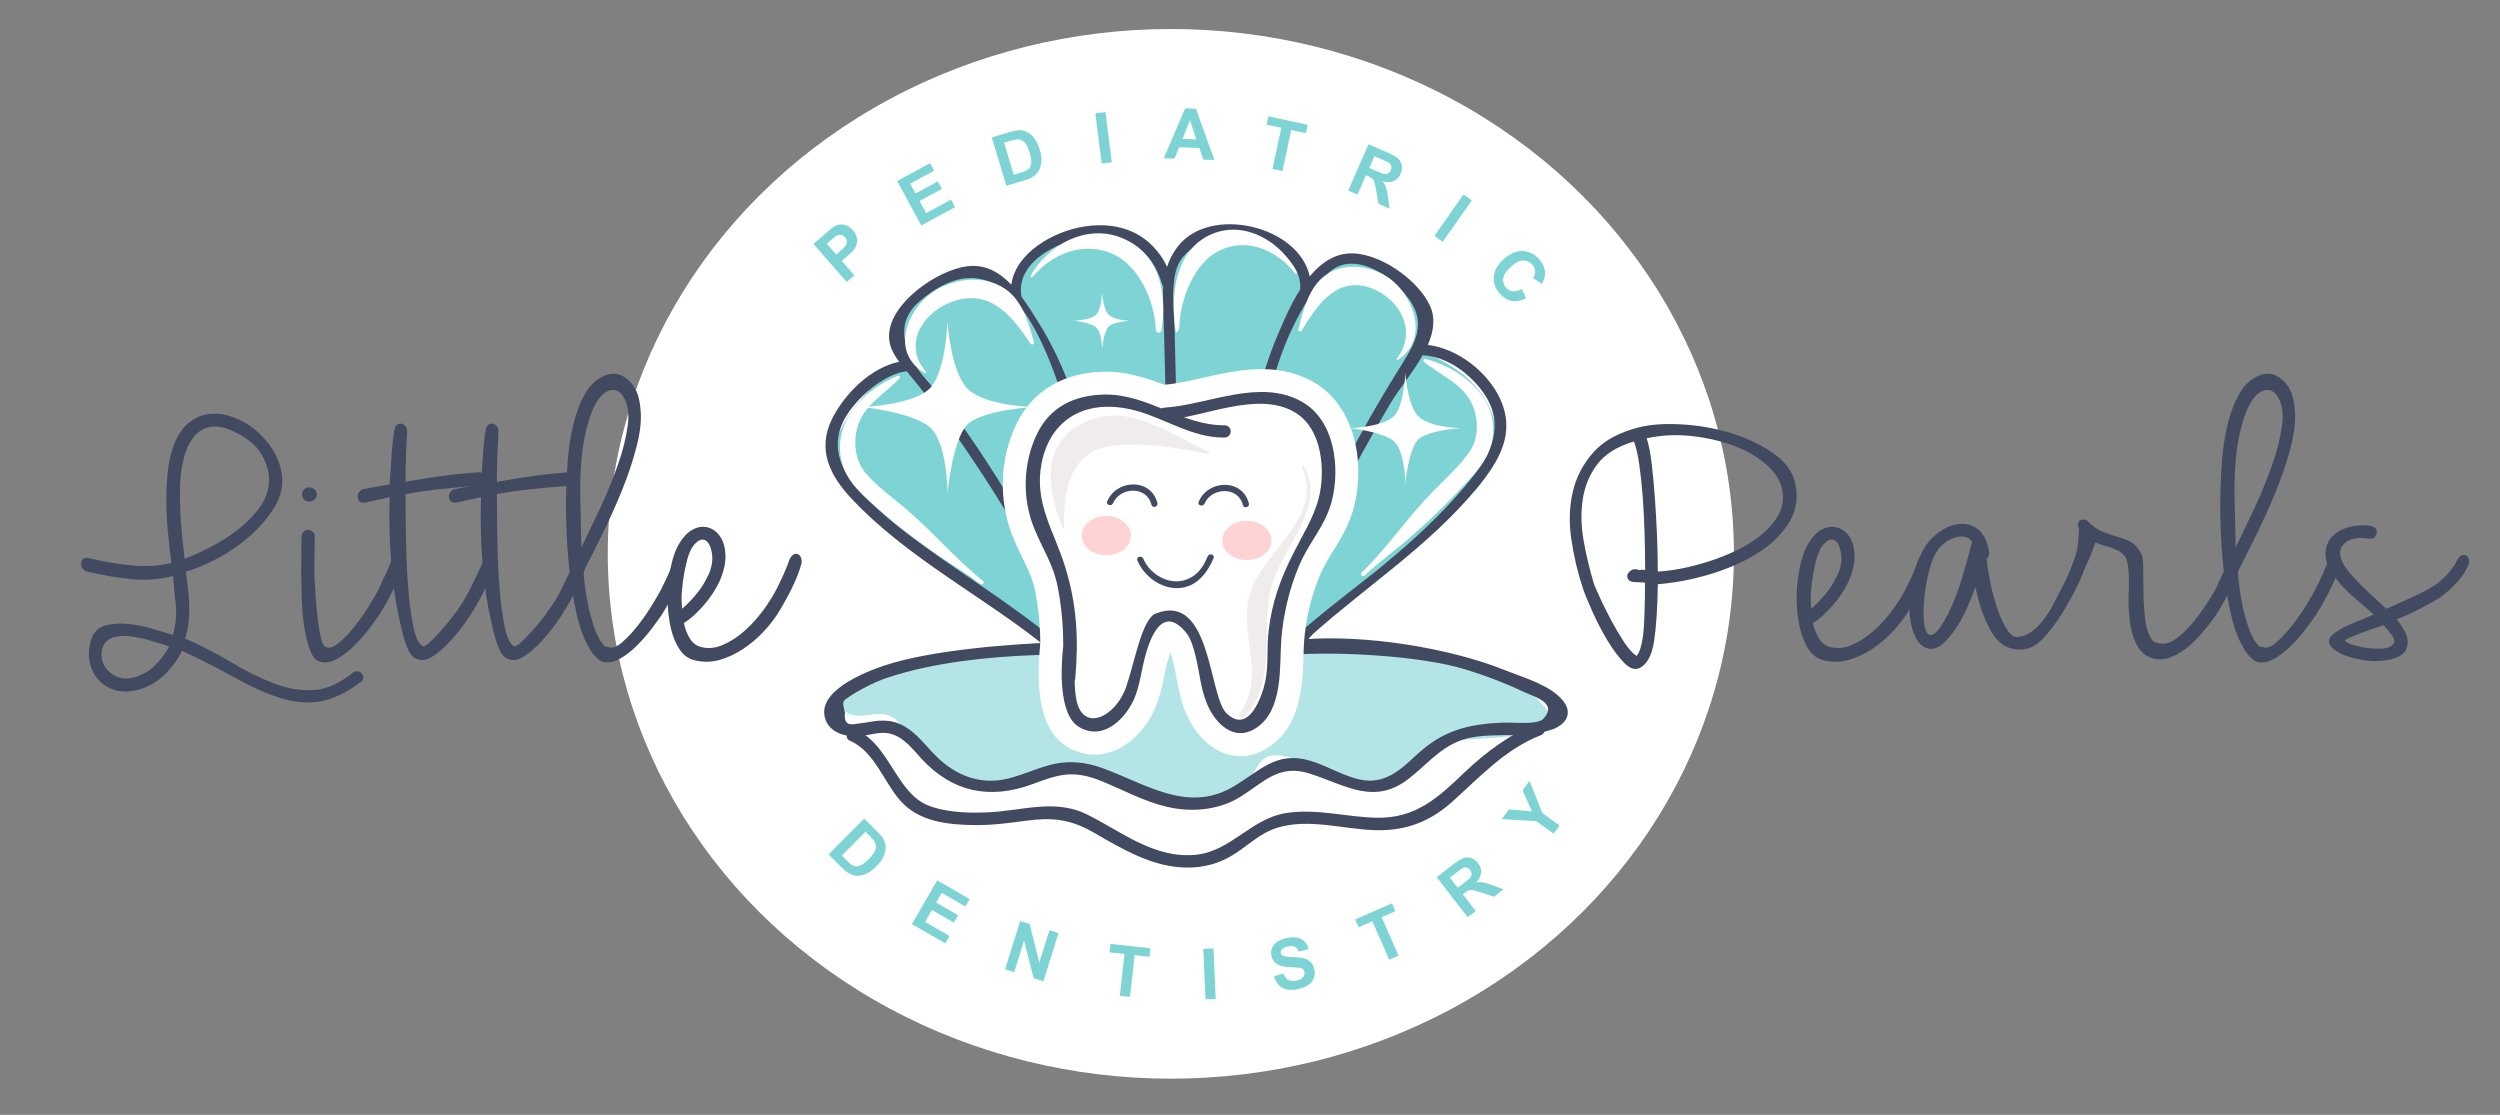 <svg xmlns="http://www.w3.org/2000/svg" id="a" viewBox="0 0 606.81 270.6"><rect x="0" y="0" width="606.81" height="270.6" fill="#808080" stroke="none"/><defs><style>.b{fill:#424a61;}.b,.c,.d,.e,.f,.g,.h{stroke-width:0px;}.c{fill:#000;}.d{fill:#7ed4d5;}.e{fill:#b3e5e6;}.f{fill:#ffd2d4;}.g{fill:#fff;}.h{fill:#f0ecec;}</style></defs><ellipse class="g" cx="284.19" cy="134.43" rx="136.67" ry="127.39"></ellipse><path class="b" d="M20.72,138.6c-.77-.52-1.12-1.18-1.03-2,.08-.82.6-1.22,1.55-1.22,3.87.95,7.48,1.57,10.83,1.87,3.35.3,6.53.11,9.54-.58-.26-2.06-.52-4.3-.77-6.7-.26-2.4-.41-4.88-.45-7.41-.05-2.53.04-5,.26-7.41.21-2.4.66-4.6,1.35-6.57.94-2.66,2.21-4.64,3.8-5.93,1.59-1.29,3.31-2.02,5.16-2.19,1.85-.17,3.76.11,5.74.84,1.98.73,3.78,1.78,5.41,3.16,1.63,1.38,3.03,3.01,4.19,4.9,1.16,1.89,1.87,3.87,2.13,5.93.34,2.66-.26,5.26-1.8,7.8-1.55,2.54-3.55,4.88-5.99,7.02-2.45,2.15-5.09,3.98-7.93,5.48-2.84,1.5-5.37,2.56-7.6,3.16.51,3.44.79,6.4.84,8.89.04,2.49-.28,4.94-.97,7.35,4.04,1.8,7.82,3.76,11.34,5.87,3.52,2.1,6.92,3.78,10.18,5.03,3.26,1.24,6.46,1.78,9.6,1.61,3.14-.17,6.38-1.63,9.73-4.38.77-.34,1.42-.24,1.93.32.52.56.56,1.18.13,1.87-3.78,2.84-7.22,4.49-10.31,4.96-3.09.47-6.27.19-9.54-.84-3.27-1.03-6.79-2.6-10.57-4.7-3.78-2.11-8.21-4.36-13.28-6.77-1.12,2.24-2.56,4.19-4.32,5.87-1.76,1.68-3.8,2.86-6.12,3.54-2.15.6-4.08.64-5.8.13-1.72-.51-3.12-1.4-4.19-2.64-1.08-1.25-1.76-2.75-2.06-4.51-.3-1.76-.11-3.59.58-5.48.6-1.63,1.74-2.66,3.42-3.09,1.68-.43,3.52-.54,5.54-.32,2.02.22,4.02.62,5.99,1.23,1.98.6,3.57,1.07,4.77,1.42.69-2.75.9-5.24.64-7.48-.26-2.23-.47-4.51-.64-6.83-3.35.86-6.72,1.12-10.12.77-3.4-.34-7.11-.99-11.15-1.93ZM32.7,164.38c1.98-.6,3.63-1.57,4.96-2.9,1.33-1.33,2.47-2.86,3.42-4.57-1.55-.52-3.14-1.01-4.77-1.48-1.63-.47-3.16-.79-4.58-.97-1.42-.17-2.69-.13-3.8.13-1.12.26-1.98.82-2.58,1.68-.51.77-.75,1.72-.71,2.84.04,1.12.39,2.13,1.03,3.03.64.9,1.57,1.61,2.77,2.13,1.2.52,2.62.56,4.25.13ZM43.79,116.04c-.17,3.09-.15,6.3.06,9.6.21,3.31.54,6.64.97,9.99,1.81-.69,3.89-1.63,6.25-2.84,2.36-1.2,4.6-2.62,6.7-4.25,2.1-1.63,3.89-3.48,5.35-5.54,1.46-2.06,2.19-4.25,2.19-6.57,0-1.98-.62-4.04-1.87-6.19-1.25-2.15-3.42-3.95-6.51-5.41-2.32-1.12-4.28-1.52-5.86-1.22-1.59.3-2.9,1.08-3.93,2.32-1.03,1.25-1.81,2.77-2.32,4.58-.51,1.8-.86,3.65-1.03,5.54Z"></path><path class="b" d="M79.11,157.03c.86.43,1.98.04,3.35-1.16,1.37-1.2,2.71-2.64,4-4.32,1.29-1.68,2.45-3.37,3.48-5.09,1.03-1.72,1.72-2.92,2.06-3.61.51-1.2,1.07-2.43,1.68-3.67.6-1.24,1.07-2.38,1.42-3.42.6-1.12,1.24-1.55,1.93-1.29.69.26,1.03.95,1.03,2.06-.43,1.72-1.18,3.7-2.26,5.93-1.07,2.24-2.34,4.51-3.8,6.83-.52.77-1.31,1.87-2.38,3.29-1.08,1.42-2.28,2.79-3.61,4.12-1.33,1.33-2.73,2.41-4.19,3.22-1.46.82-2.84,1.05-4.12.71-.95-.26-1.7-1.05-2.26-2.38-.56-1.33-1.01-2.9-1.35-4.7-.35-1.81-.58-3.69-.71-5.67-.13-1.98-.19-3.74-.19-5.28-.09-2.23-.11-4.49-.06-6.77.04-2.28.06-4.19.06-5.74.08-.51.3-.9.64-1.16.34-.26.71-.37,1.1-.32.39.04.73.22,1.03.51.3.3.45.71.45,1.23,0,.69-.02,1.91-.06,3.67-.04,1.76-.06,3.63-.06,5.61.08,1.46.19,3.16.32,5.09.13,1.93.3,3.78.51,5.54.21,1.76.47,3.29.77,4.58.3,1.29.71,2.02,1.23,2.19ZM76.91,120.17c-.26,1.03-.88,1.55-1.87,1.55s-1.57-.56-1.74-1.68v-.13c.08-.6.32-1.03.71-1.29.39-.26.79-.36,1.22-.32.43.05.82.22,1.16.52.34.3.52.75.52,1.35Z"></path><path class="b" d="M88.77,121.97c-1.12.17-1.76-.19-1.93-1.1-.17-.9.22-1.61,1.16-2.13l6.57-1.16c.17-2.23.32-4.47.45-6.7.13-2.23.36-4.42.71-6.57.08-.51.28-.9.58-1.16.3-.26.64-.37,1.03-.32.39.04.73.24,1.03.58.3.34.45.77.45,1.29-.09,1.46-.17,3.24-.26,5.35-.09,2.11-.13,4.4-.13,6.9,3.01-.55,5.99-1.02,8.96-1.43,2.96-.41,5.95-.71,8.96-.89.52,0,.94.16,1.29.47.34.31.54.67.58,1.07.04.4-.06.76-.32,1.07-.26.31-.64.52-1.16.6-4.56.34-8.14.67-10.76.97-2.62.3-5.14.67-7.54,1.1,0,3.87.04,7.88.13,12.05.08,4.17.28,8.04.58,11.6.3,3.57.73,6.57,1.29,9.02.56,2.45,1.31,3.89,2.26,4.32.52-.08,1.29-.64,2.32-1.68,1.03-1.03,2.13-2.23,3.29-3.61,1.16-1.37,2.28-2.86,3.35-4.45,1.07-1.59,1.91-3.03,2.51-4.32.6-1.2,1.2-2.43,1.8-3.67.6-1.24,1.07-2.38,1.42-3.42.52-1.12,1.12-1.55,1.81-1.29.69.26,1.03.95,1.03,2.06-.43,1.72-1.18,3.7-2.25,5.93-1.08,2.24-2.34,4.51-3.8,6.83-.43.69-1.14,1.7-2.13,3.03-.99,1.33-2.08,2.62-3.29,3.87-1.2,1.25-2.43,2.28-3.67,3.09-1.25.82-2.38,1.1-3.42.84-1.12-.17-2.02-1.05-2.71-2.64-.69-1.59-1.33-3.84-1.93-6.77-.95-4.04-1.63-8.66-2.06-13.86-.43-5.2-.56-10.59-.39-16.18l-5.8,1.29Z"></path><path class="b" d="M110.94,121.97c-1.12.17-1.76-.19-1.93-1.1-.17-.9.22-1.61,1.16-2.13l6.57-1.16c.17-2.23.32-4.47.45-6.7.13-2.23.36-4.42.71-6.57.08-.51.28-.9.58-1.16.3-.26.64-.37,1.03-.32.39.04.73.24,1.03.58.3.34.45.77.45,1.29-.09,1.46-.17,3.24-.26,5.35-.09,2.11-.13,4.4-.13,6.9,3.01-.55,5.99-1.02,8.96-1.43,2.96-.41,5.95-.71,8.96-.89.52,0,.94.16,1.29.47.34.31.54.67.58,1.07.04.4-.06.76-.32,1.07-.26.31-.64.52-1.16.6-4.56.34-8.14.67-10.76.97-2.62.3-5.14.67-7.54,1.1,0,3.87.04,7.88.13,12.05.08,4.17.28,8.04.58,11.6.3,3.57.73,6.57,1.29,9.02.56,2.45,1.31,3.89,2.26,4.32.52-.08,1.29-.64,2.32-1.68,1.03-1.03,2.13-2.23,3.29-3.61,1.16-1.37,2.28-2.86,3.35-4.45,1.07-1.59,1.91-3.03,2.51-4.32.6-1.2,1.2-2.43,1.8-3.67.6-1.24,1.07-2.38,1.42-3.42.52-1.12,1.12-1.55,1.81-1.29.69.26,1.03.95,1.03,2.06-.43,1.72-1.18,3.7-2.25,5.93-1.08,2.24-2.34,4.51-3.8,6.83-.43.69-1.14,1.7-2.13,3.03-.99,1.33-2.08,2.62-3.29,3.87-1.2,1.25-2.43,2.28-3.67,3.09-1.25.82-2.38,1.1-3.42.84-1.12-.17-2.02-1.05-2.71-2.64-.69-1.59-1.33-3.84-1.93-6.77-.95-4.04-1.63-8.66-2.06-13.86-.43-5.2-.56-10.59-.39-16.18l-5.8,1.29Z"></path><path class="b" d="M145.1,154.07c0,.26.04.43.13.51.17.43.41.84.71,1.23.3.39.54.71.71.97.26.17.6.26,1.03.26.86.43,1.98.04,3.35-1.16,1.37-1.2,2.71-2.64,4-4.32,1.29-1.68,2.45-3.37,3.48-5.09,1.03-1.72,1.72-2.92,2.06-3.61.6-1.2,1.18-2.43,1.74-3.67.56-1.24,1.01-2.38,1.35-3.42.6-1.12,1.25-1.55,1.93-1.29.69.26,1.03.95,1.03,2.06-.43,1.72-1.18,3.7-2.25,5.93-1.08,2.24-2.34,4.51-3.8,6.83-.52.77-1.31,1.87-2.38,3.29-1.08,1.42-2.28,2.79-3.61,4.12s-2.73,2.41-4.19,3.22c-1.46.82-2.84,1.05-4.12.71-.52-.17-1.12-.62-1.81-1.35-.69-.73-1.2-1.48-1.55-2.25-1.2-1.98-2.17-4.58-2.9-7.8-.73-3.22-1.29-6.51-1.68-9.86-.39-3.35-.64-6.46-.77-9.34-.13-2.88-.19-5.05-.19-6.51,0-3.87.13-7.58.39-11.15.26-3.57.75-6.79,1.48-9.67.73-2.88,1.7-5.33,2.9-7.35,1.2-2.02,2.75-3.42,4.64-4.19,1.98-.86,3.84-.54,5.61.97,1.76,1.5,2.77,3.76,3.03,6.77.34,2.58.06,5.65-.84,9.22-.9,3.57-2.11,7.2-3.61,10.89-1.5,3.7-3.12,7.28-4.83,10.76-1.72,3.48-3.22,6.47-4.51,8.96.26,3.27.69,6.23,1.29,8.89.6,2.66,1.29,4.86,2.06,6.57l.13-.13ZM141.1,132.93c1.29-2.66,2.77-5.78,4.45-9.34,1.68-3.57,3.14-7.11,4.38-10.63,1.25-3.52,2.06-6.79,2.45-9.8.39-3.01-.02-5.37-1.22-7.09-1.03-1.46-2.32-1.81-3.87-1.03s-2.92,2.84-4.12,6.19c-1.03,3.27-1.7,6.57-2,9.93-.3,3.35-.41,6.66-.32,9.93l.26,11.86Z"></path><path class="b" d="M188.53,149.3c-.95,1.46-2.13,2.92-3.54,4.38-1.42,1.46-3.01,2.77-4.77,3.93-1.76,1.16-3.63,2.02-5.61,2.58-1.98.56-4,.58-6.06.06-1.46-.34-2.66-1.22-3.61-2.64-.95-1.42-1.66-3.16-2.13-5.22-.47-2.06-.73-4.3-.77-6.7-.05-2.4.15-4.72.58-6.96.52-3.01,1.31-5.35,2.38-7.02,1.07-1.68,2.23-2.79,3.48-3.35,1.24-.56,2.45-.64,3.61-.26,1.16.39,2.1,1.16,2.84,2.32.73,1.16,1.12,2.64,1.16,4.45.04,1.8-.41,3.82-1.35,6.06-.95,2.06-2.26,4.06-3.93,5.99-1.68,1.93-3.29,3.37-4.83,4.32.34,1.46.82,2.69,1.42,3.67.6.99,1.37,1.66,2.32,2,1.8.6,3.67.49,5.61-.32,1.93-.82,3.76-2,5.48-3.55,1.72-1.55,3.24-3.24,4.58-5.09,1.33-1.85,2.38-3.55,3.16-5.09.6-1.2,1.18-2.43,1.74-3.67.56-1.24,1.01-2.38,1.35-3.42.6-1.12,1.25-1.55,1.93-1.29.69.26,1.03.95,1.03,2.06-.43,1.72-1.18,3.7-2.25,5.93-1.08,2.24-2.34,4.51-3.8,6.83ZM171.91,139.63c.86-1.89,1.16-3.65.9-5.29-.26-1.63-.77-2.68-1.55-3.16-.77-.47-1.68-.15-2.71.97-1.03,1.12-1.85,3.4-2.45,6.83-.26,1.46-.45,2.92-.58,4.38-.13,1.46-.11,2.92.06,4.38,1.03-.86,2.15-2,3.35-3.42,1.2-1.42,2.19-2.99,2.96-4.7Z"></path><path class="b" d="M435.91,118.23c.52,3.35-.15,6.4-2,9.15-1.85,2.75-4.43,5.14-7.73,7.15-3.31,2.02-7.07,3.65-11.28,4.9-4.21,1.25-8.38,2.04-12.5,2.38-.09,5.76-.39,10.33-.9,13.73-.52,3.4-1.63,5.56-3.35,6.51-1.2.69-2.51.3-3.93-1.16-1.42-1.46-2.79-3.31-4.12-5.54-1.33-2.23-2.54-4.55-3.61-6.96-1.08-2.4-1.83-4.25-2.26-5.54-1.29-3.87-2.24-7.86-2.84-11.99-.6-4.12-.47-7.99.39-11.6.86-3.61,2.56-6.81,5.09-9.6,2.53-2.79,6.25-4.79,11.15-5.99,2.84-.69,6.34-.9,10.5-.64,4.17.26,8.21,1.01,12.12,2.25,3.91,1.25,7.32,2.94,10.25,5.09,2.92,2.15,4.6,4.77,5.03,7.86ZM399.31,138.34c0-2.75-.04-5.67-.13-8.76-.09-3.09-.24-6.08-.45-8.96-.22-2.88-.5-5.5-.84-7.86-.34-2.36-.77-4.23-1.29-5.61-4.04,1.2-7,3.05-8.89,5.54-1.89,2.49-3.07,5.35-3.55,8.57-.47,3.22-.39,6.62.26,10.18.64,3.57,1.48,7.02,2.51,10.38.26.69.77,1.87,1.55,3.54.77,1.68,1.65,3.44,2.64,5.28.99,1.85,2.02,3.59,3.09,5.22,1.07,1.63,2.08,2.75,3.03,3.35.52-.6.92-1.59,1.22-2.96.3-1.37.49-2.92.58-4.64.08-1.72.15-3.48.19-5.28.04-1.81.06-3.44.06-4.9-.77-.08-1.5-.13-2.19-.13s-1.25-.13-1.68-.39c-.6-.69-.62-1.35-.06-2,.56-.64,1.22-.88,2-.71.26.17.54.21.84.13.3-.08.66-.08,1.1,0ZM432.69,119.52c-.26-2.32-1.46-4.47-3.61-6.44-2.15-1.98-4.79-3.57-7.93-4.77-3.14-1.2-6.6-2.02-10.38-2.45-3.78-.43-7.48-.26-11.08.52.51,1.55.92,3.61,1.22,6.19.3,2.58.56,5.35.77,8.31.21,2.96.39,6.02.52,9.15.13,3.14.19,6.04.19,8.7,1.72-.08,3.67-.34,5.87-.77,2.19-.43,4.47-1.03,6.83-1.8,2.36-.77,4.64-1.7,6.83-2.77,2.19-1.07,4.12-2.32,5.8-3.74,1.68-1.42,2.99-2.96,3.93-4.64.94-1.68,1.29-3.5,1.03-5.48Z"></path><path class="b" d="M462.59,149.3c-.95,1.46-2.13,2.92-3.54,4.38-1.42,1.46-3.01,2.77-4.77,3.93-1.76,1.16-3.63,2.02-5.61,2.58-1.98.56-4,.58-6.06.06-1.46-.34-2.66-1.22-3.61-2.64-.95-1.42-1.66-3.16-2.13-5.22-.47-2.06-.73-4.3-.77-6.7-.05-2.4.15-4.72.58-6.96.52-3.01,1.31-5.35,2.38-7.02,1.07-1.68,2.23-2.79,3.48-3.35,1.24-.56,2.45-.64,3.61-.26,1.16.39,2.1,1.16,2.84,2.32.73,1.16,1.12,2.64,1.16,4.45.04,1.8-.41,3.82-1.35,6.06-.95,2.06-2.26,4.06-3.93,5.99-1.68,1.93-3.29,3.37-4.83,4.32.34,1.46.82,2.69,1.42,3.67.6.99,1.37,1.66,2.32,2,1.8.6,3.67.49,5.61-.32,1.93-.82,3.76-2,5.48-3.55,1.72-1.55,3.24-3.24,4.58-5.09,1.33-1.85,2.38-3.55,3.16-5.09.6-1.2,1.18-2.43,1.74-3.67.56-1.24,1.01-2.38,1.35-3.42.6-1.12,1.25-1.55,1.93-1.29.69.26,1.03.95,1.03,2.06-.43,1.72-1.18,3.7-2.25,5.93-1.08,2.24-2.34,4.51-3.8,6.83ZM445.97,139.63c.86-1.89,1.16-3.65.9-5.29-.26-1.63-.77-2.68-1.55-3.16-.77-.47-1.68-.15-2.71.97-1.03,1.12-1.85,3.4-2.45,6.83-.26,1.46-.45,2.92-.58,4.38-.13,1.46-.11,2.92.06,4.38,1.03-.86,2.15-2,3.35-3.42,1.2-1.42,2.19-2.99,2.96-4.7Z"></path><path class="b" d="M489.92,154.58c1.29-.17,2.43-.64,3.42-1.42.99-.77,1.89-1.7,2.71-2.77.82-1.07,1.57-2.28,2.26-3.61.69-1.33,1.37-2.64,2.06-3.93.69-1.2,1.29-2.43,1.8-3.67.52-1.24.94-2.38,1.29-3.42.6-1.12,1.24-1.55,1.93-1.29.69.26,1.03.95,1.03,2.06-.43,1.72-1.18,3.65-2.26,5.8-1.07,2.15-2.34,4.43-3.8,6.83-1.55,2.41-3.12,4.43-4.7,6.06-1.59,1.63-3.37,2.45-5.35,2.45-3.01,0-5.35-1.48-7.03-4.45-1.68-2.96-2.94-6.55-3.8-10.76-1.12,3.18-2.32,5.93-3.61,8.25-1.12,1.98-2.41,3.7-3.87,5.16-1.46,1.46-2.92,1.93-4.38,1.42-1.12-.34-2.04-1.29-2.77-2.84-.73-1.55-1.18-3.39-1.35-5.54-.17-2.15-.04-4.49.39-7.02.43-2.53,1.24-5.05,2.45-7.54.94-1.98,2.26-3.61,3.93-4.9,1.68-1.29,3.39-2.04,5.16-2.25,1.76-.21,3.33.22,4.7,1.29,1.37,1.08,2.28,2.99,2.71,5.74,0,.34-.06.62-.19.84-.13.22-.28.41-.45.58.17,1.8.49,3.82.97,6.06.47,2.24,1.05,4.34,1.74,6.32.69,1.98,1.46,3.61,2.32,4.9.86,1.29,1.76,1.85,2.71,1.68ZM472.9,148.91c1.29-2.66,2.36-5.41,3.22-8.25.86-2.84,1.72-5.88,2.58-9.15-.51-.69-1.14-1.1-1.87-1.22-.73-.13-1.5-.06-2.32.19-.82.26-1.61.67-2.38,1.22-.77.56-1.42,1.22-1.93,2-.69,1.03-1.29,2.47-1.81,4.32-.52,1.85-.9,3.78-1.16,5.8-.26,2.02-.37,3.93-.32,5.74.04,1.81.28,3.09.71,3.87.43.77,1.07.88,1.93.32.86-.56,1.98-2.17,3.35-4.83Z"></path><path class="b" d="M506.42,126.22c1.46,1.46,2.86,2.45,4.19,2.96,1.33.52,2.58.92,3.74,1.22,1.16.3,2.19.73,3.09,1.29.9.56,1.7,1.53,2.38,2.9.26.51.39,1.7.39,3.54s.02,3.87.06,6.06c.04,2.19.19,4.32.45,6.38.26,2.06.82,3.65,1.68,4.77.34.43.86.69,1.55.77,1.29.34,2.64.02,4.06-.97,1.42-.99,2.77-2.26,4.06-3.8,1.29-1.55,2.45-3.11,3.48-4.7,1.03-1.59,1.81-2.86,2.32-3.8.52-1.2,1.07-2.43,1.68-3.67.6-1.24,1.07-2.38,1.42-3.42.51-1.12,1.14-1.55,1.87-1.29.73.26,1.1.95,1.1,2.06-.52,1.72-1.29,3.7-2.32,5.93-1.03,2.24-2.28,4.51-3.74,6.83-.6.86-1.33,1.83-2.19,2.9-.86,1.07-1.78,2.13-2.77,3.16-.99,1.03-2.06,1.93-3.22,2.71-1.16.77-2.3,1.33-3.42,1.68-1.98.6-3.82.34-5.54-.77-1.72-1.12-2.92-3.48-3.61-7.09-.43-2.75-.58-5.48-.45-8.18.13-2.71.06-4.88-.19-6.51-.17-1.12-.49-1.93-.97-2.45-.47-.52-1.08-.94-1.81-1.29-.73-.34-1.53-.62-2.38-.84-.86-.21-1.76-.54-2.71-.97-1.12,3.35-2.28,5.89-3.48,7.61-1.2,1.72-2.02,2.88-2.45,3.48-.95.69-1.46.77-1.55.26-.09-.52,0-1.2.26-2.06,1.72-3.69,2.69-6.51,2.9-8.44.21-1.93.32-3.33.32-4.19-.34-.69-.34-1.27,0-1.74.34-.47.94-.58,1.8-.32Z"></path><path class="b" d="M546.63,154.07c0,.26.04.43.13.51.17.43.41.84.71,1.23.3.39.54.71.71.97.26.17.6.26,1.03.26.86.43,1.98.04,3.35-1.16,1.37-1.2,2.71-2.64,4-4.32,1.29-1.68,2.45-3.37,3.48-5.09,1.03-1.72,1.72-2.92,2.06-3.61.6-1.2,1.18-2.43,1.74-3.67.56-1.24,1.01-2.38,1.35-3.42.6-1.12,1.25-1.55,1.93-1.29.69.26,1.03.95,1.03,2.06-.43,1.72-1.18,3.7-2.25,5.93-1.08,2.24-2.34,4.51-3.8,6.83-.52.77-1.31,1.87-2.38,3.29-1.08,1.42-2.28,2.79-3.61,4.12s-2.73,2.41-4.19,3.22c-1.46.82-2.84,1.05-4.12.71-.52-.17-1.12-.62-1.81-1.35-.69-.73-1.2-1.48-1.55-2.25-1.2-1.98-2.17-4.58-2.9-7.8-.73-3.22-1.29-6.51-1.68-9.86-.39-3.35-.64-6.46-.77-9.34-.13-2.88-.19-5.05-.19-6.51,0-3.87.13-7.58.39-11.15.26-3.57.75-6.79,1.48-9.67.73-2.88,1.7-5.33,2.9-7.35,1.2-2.02,2.75-3.42,4.64-4.19,1.98-.86,3.84-.54,5.61.97,1.76,1.5,2.77,3.76,3.03,6.77.34,2.58.06,5.65-.84,9.22-.9,3.57-2.11,7.2-3.61,10.89-1.5,3.7-3.12,7.28-4.83,10.76-1.72,3.48-3.22,6.47-4.51,8.96.26,3.27.69,6.23,1.29,8.89.6,2.66,1.29,4.86,2.06,6.57l.13-.13ZM542.64,132.93c1.29-2.66,2.77-5.78,4.45-9.34,1.68-3.57,3.14-7.11,4.38-10.63,1.25-3.52,2.06-6.79,2.45-9.8.39-3.01-.02-5.37-1.22-7.09-1.03-1.46-2.32-1.81-3.87-1.03s-2.92,2.84-4.12,6.19c-1.03,3.27-1.7,6.57-2,9.93-.3,3.35-.41,6.66-.32,9.93l.26,11.86Z"></path><path class="b" d="M592.26,145.04c-.52.34-.9.56-1.16.64-.26.26-.56.43-.9.52,0,.09-.09.13-.26.13l-.64.39c-1.2.69-2.49,1.35-3.87,2-1.38.64-2.62,1.18-3.74,1.61,1.03,1.2,1.78,2.34,2.26,3.42.47,1.07.58,2.13.32,3.16-.26,1.2-1.08,2.08-2.45,2.64-1.37.56-2.94.86-4.7.9-1.76.04-3.54-.15-5.35-.58-1.8-.43-3.29-.99-4.45-1.68-1.16-.69-1.83-1.46-2-2.32-.17-.86.52-1.76,2.06-2.71.86-.6,2.08-1.22,3.67-1.87,1.59-.64,3.29-1.35,5.09-2.13-1.63-1.46-3.33-2.94-5.09-4.45-1.76-1.5-3.24-3.11-4.45-4.83-1.37-1.81-2.08-3.52-2.13-5.16-.04-1.63.39-3.01,1.29-4.12.9-1.12,2.19-1.95,3.87-2.51,1.68-.56,3.63-.71,5.87-.45,1.12.34,1.57.99,1.35,1.93-.22.95-.88,1.33-2,1.16-3.01-.43-5.09.13-6.25,1.68-1.16,1.55-.67,3.65,1.48,6.32,1.2,1.46,2.6,2.94,4.19,4.45,1.59,1.5,3.24,3.03,4.96,4.58,2.15-.94,4.27-1.89,6.38-2.84,2.11-.94,4.06-2.02,5.87-3.22,1.03-.77,1.98-1.65,2.84-2.64.86-.99,1.59-2.08,2.19-3.29.52-.86,1.12-1.2,1.8-1.03.69.17,1.03.77,1.03,1.8-.52,1.55-1.42,3.05-2.71,4.51-1.29,1.46-2.75,2.79-4.38,4ZM580.92,156.39c.43-.6.3-1.35-.39-2.26-.69-.9-1.33-1.7-1.93-2.38-4.81,1.55-7.95,2.75-9.41,3.61.17.43.79.82,1.87,1.16,1.07.34,2.26.6,3.54.77,1.29.17,2.53.22,3.74.13,1.2-.08,2.02-.43,2.45-1.03h.13Z"></path><path class="g" d="M205.5,179.28c7.13,4.02,9.95,11.57,16.24,16.41,5.44,4.2,11.49,4.7,18.12,3.8,8.68-1.17,17.23-4.84,25.29.24,7.08,4.47,12.7,7.26,21.3,8.07,7.32.69,11.57-1.93,17.37-5.84,9.26-6.25,17.04-1.57,27.05-.48,16.53,1.8,22.76-12.95,34.93-20.92.87-.57.65-2.32-.59-2.18-5.49.65-14.91,1.1-19.22,4.45-8.5,6.61-8.44,10.26-19.05,8.08-6.46-1.32-13.08-3.5-19.71-1.75-8.6,2.27-12.07,9.9-21.94,8.66-7.84-.98-12.32-5.71-19.07-8.74-6.16-2.76-12.57-2.02-19.01-.8-8.27,1.57-8.54,4.98-16.39.22-5.77-3.5-8.92-8.3-15.62-10.1-1.05-.28-10.66.31-9.7.86h0Z"></path><path class="g" d="M357.2,103.52s-8.6.48-10.93,2.99c-2.33,2.51-3.18,11.12-3.18,11.12,0,0,.04-8.71-3.21-11.04-3.25-2.33-10.89-3.07-10.89-3.07,0,0,9.07-.31,11.49-3.4s2.62-10.71,2.62-10.71c0,0,.46,7.72,3.07,10.82s11.04,3.29,11.04,3.29Z"></path><path class="d" d="M257.73,179.46c-3.45.99-.91-3.25-.49-6.82.42-3.56,2.34-7,1.78-10.55-.66-4.16-4.46-6.98-7.93-9.38-14.12-9.78-27.73-20.29-40.77-31.47-3.6-3.09-7.44-6.8-7.58-11.54-.08-2.75,1.15-5.36,2.58-7.71,3.52-5.77,8.48-10.66,14.31-14.09-1.99-2.24-2.28-5.65-1.33-8.5s2.95-5.23,5.13-7.29c3.21-3.04,7.08-5.65,11.47-6.25,4.38-.6,9.31,1.23,11.32,5.17.05-4.13,2.74-7.91,6.2-10.16,3.46-2.25,7.62-3.19,11.72-3.7,3.92-.49,8-.6,11.72.72,3.72,1.32,7.04,4.33,7.81,8.2.82-4.42,4.63-7.88,8.92-9.22,4.29-1.34,8.97-.82,13.28.42,5.84,1.69,12,5.78,12.22,11.85,1.93-4.15,6.6-6.64,11.17-6.63s8.95,2.24,12.22,5.44c4.62,4.5,7.14,12.06,3.63,17.47,5.25,1.91,10.24,4.85,13.74,9.2,3.5,4.35,5.34,10.23,4.04,15.66-1.04,4.35-3.94,8.02-7.12,11.16-5.67,5.6-12.43,9.95-18.77,14.78-6.16,4.69-11.96,9.86-17.34,15.44-2.54,2.63-5.11,5.64-5.42,9.29-.27,3.13-.47,6.03.54,9.01,1.01,2.98,3.17,6.62,1.27,9.13-1.99,2.63-5.8,3-9.07,2.59-3.27-.42-6.6-1.4-9.81-.63-2.91.69-5.32,2.73-8.18,3.6-3.45,1.05-7.16.29-10.69-.47-8.01-1.73-16.03-3.47-24.04-5.2"></path><path class="b" d="M364.12,96.79c-3.05-6.52-10.25-12.18-17.55-13.07,1.38-3.17,1.91-6.39.56-9.41-2.9-6.51-12.83-13.42-20.04-12.77-3.68.33-6.7,2.55-9.19,5.54-2.66-12.38-24.4-17.4-32.12-7.12-1.19,1.58-1.99,3.2-2.53,4.86-3.64-7.83-11.07-11.26-20.1-9.84-7.4,1.16-16.57,6.29-17.69,14.1-2.86-2.97-6.32-5.02-10.72-4.45-7.13.92-18.45,8.65-18.94,16.45-.17,2.64.98,4.76,2.44,6.73-6.95,1.45-13.34,7.84-16.34,13.99-3.54,7.26-.53,13.53,4.63,19.06,13.86,14.84,32.48,23.99,48.14,36.76.03.13.07.27.16.41,3.28,5.18,2.66,10.16-.07,15.4-1.04,2-2.1,4.29-.87,6.5,2.96,5.32,15.03,3.22,19.76,2.84.43-.03.75-.25.95-.53,3.89,3.99,8.74,6.38,16.13,4.92,3.36-.67,5.32-2.39,6.89-4.83.02,0,.03.01.06.02,4.67.32,9.43.42,14.08-.24,2.08-.29,4.6-.75,5.76-2.75,1.12-1.93.35-4.04-.6-5.83-2.95-5.56-3.95-11.16,1.04-18.9.09-.08.18-.16.27-.23.17-.13.28-.27.35-.42,13.3-11.85,28.51-21.66,40-35.61,5.28-6.41,9.4-13.27,5.52-21.57ZM210.32,121.01c-4.98-4.85-8.91-10.96-5.96-18.03,2.21-5.3,9.86-12.27,15.72-12.87.07.09.15.18.22.27,4.18,5.1,8.24,10.23,12.01,15.64,12.34,17.72,23.38,36.87,32.01,56.78-10.32-10.27-22.53-18.04-34.44-26.3-6.83-4.74-13.59-9.67-19.56-15.48ZM262.59,180.45c-2.82-.18-7.17.13-5.92-5.2.27-1.14,1.49-2.47,1.95-3.58,1.29-3.13,1.47-6.42.73-9.56,5.48,4.98,8.92,12.54,13.5,18.14-3.41.25-6.84.41-10.25.2ZM270.66,171.32c-.08-.14-.19-.27-.27-.41-.02-.07,0-.14-.04-.21-6.61-16.81-15.1-32.91-24.43-48.35-5.31-8.79-10.96-17.41-17.18-25.59-2.07-2.72-4.87-5.3-6.62-8.2-3.94-6.5-3.5-11.62,1.29-15.6,4.16-3.45,9.08-6.29,14.52-5.25,11.68,2.24,17.71,21.64,21.02,31.91,2.95,9.17,4.53,18.65,6.33,28.09,3.49,18.25,7.02,36.66,12.38,54.48-3.56-2.76-4.7-7.01-7-10.87ZM280.87,183.97c-.16-.06-.3-.13-.45-.19.16-.26.22-.59.1-.97-6.78-22.13-10.47-45.07-15.01-67.73-2.56-12.76-6.37-25.52-13.33-36.64-1.28-2.05-2.68-4.34-4.27-6.46,0-.04.02-.06,0-.1-1.46-9.02,10.57-14,17.48-14.61,8.19-.71,14.42,3.71,16.68,11.76.06.21.16.38.28.52-.28,3.48.1,7.09.19,10.8.65,27,1.3,53.99,1.95,80.99.19,7.82.38,15.63.56,23.45-1.47-.07-2.9-.34-4.19-.82ZM287.63,184.68c-.52-21.56-1.04-43.11-1.56-64.67-.32-13.4-.64-26.8-.97-40.2-.08-3.39-.55-7-.25-10.38.23-2.55.55-5.05,2.41-7.2,4.14-4.78,10.89-6.13,16.6-4.34,5.42,1.7,12.07,5.61,11.74,12.36-2.49,3.91-4.34,8.37-5.74,11.7-4.37,10.43-6.46,21.63-7.67,32.83-2.43,22.58-4.8,45.23-9.5,67.48-.06.3,0,.56.09.78-1.56.88-3.34,1.42-5.16,1.64ZM295.63,180.64c3.23-15.86,5.36-31.98,7.25-48.05,2.43-20.73,3.28-42.24,14.92-60.36,1.79-2.79,4.33-6.8,7.8-7.87,4.94-1.53,10.86,2.13,14.08,5.47,7.36,7.63,4.43,12.46.13,19.33-5.15,8.23-9.92,16.69-14.44,25.28-9.53,18.1-18.04,36.8-24.91,56.08-.15.42-.07.77.12,1.03-1.37,2.93-2.65,5.89-4.47,8.53-.14.21-.33.37-.49.56ZM314.95,174.68c.94,1.64,1.61,3.56-1.36,4.77-1.21.32-2.45.51-3.71.56-3.66.34-7.32.32-10.98.11.15-.28.29-.56.44-.86,3.08-6.32,6.37-11.87,10.61-16.86.97-1.04,1.95-2.06,2.96-3.07-1.59,3.74-1.76,7.9-.04,11.79.42.94,1.94,2.58,2.09,3.56ZM357.84,115.27c-5.77,7.36-12.61,13.94-19.75,19.95-6.98,5.88-14.37,11.24-21.26,17.15-.14.05-.27.1-.4.21-3.78,2.98-7.23,6.24-10.27,9.94,8.56-22.35,19.19-44.02,31.33-64.6,1.96-3.33,5.43-7.42,7.82-11.7,5.58.31,10.67,3.89,14.08,8.19,5.61,7.09,3.71,14.14-1.55,20.86Z"></path><path class="g" d="M217.97,91.2c-7.6,2.99-15.03,10.27-14,18.98.67,5.7,4.14,8.85,8.17,12.43,4.89,4.35,9.96,8.32,15.34,12.04,3.37,2.33,7.22,4.57,10.38,7.08.52.41,1.25-.32.73-.73-6.66-5.31-12.27-12.07-18.81-17.57-3.23-2.72-6.96-5.41-9.71-8.64-2.5-2.94-2.97-7.39-1.97-11.04,1.5-5.46,6.66-8.07,10.23-11.93.23-.25,0-.78-.37-.63h0Z"></path><path class="g" d="M224.68,90.16c-6.21-7.34.48-15.81,8.41-17.5,8.22-1.75,12.97,4.73,17.04,10.75.28.41.95.16.82-.34-1.22-4.69-2.87-10.33-7.2-13.1-4.61-2.96-10.41-2.51-15.23-.29-7.59,3.49-13.28,15.47-4.09,20.82.21.12.4-.15.25-.33h0Z"></path><path class="g" d="M250.56,67.29c4.73-5.75,12.61-8.88,19.75-5.55,6.41,2.99,10.01,11.72,10.24,18.33.03.73,1.21.98,1.34.18,1.53-9.09-.41-18.93-9.86-22.6-8.44-3.28-17.75,1.78-21.89,9.32-.14.25.22.56.42.32h0Z"></path><path class="g" d="M345.94,87.12c8.13,2.07,16.57,8.44,16.5,17.21-.04,5.75-3.23,9.28-6.96,13.31-4.52,4.9-9.26,9.43-14.35,13.77-3.19,2.72-6.88,5.39-9.83,8.26-.48.47-1.32-.17-.83-.64,6.22-6.06,11.19-13.43,17.27-19.66,3.01-3.08,6.51-6.19,8.96-9.73,2.23-3.22,2.2-7.69.76-11.2-2.16-5.25-7.74-7.23-11.84-10.65-.27-.22-.1-.77.3-.67h0Z"></path><path class="g" d="M339.06,87.01c5.64-7.34-.44-15.81-7.65-17.5-7.47-1.75-11.79,4.73-15.49,10.75-.25.41-.86.16-.74-.34,1.11-4.69,2.61-10.33,6.54-13.1,4.19-2.96,9.46-2.51,13.85-.29,6.9,3.49,12.08,15.47,3.72,20.82-.2.12-.37-.15-.23-.33h0Z"></path><path class="g" d="M314.4,66.42c-4.44-5.75-11.83-8.88-18.53-5.55-6.02,2.99-9.39,11.72-9.61,18.33-.02.73-.75,2.03-.88,1.23-1.44-9.09,0-19.98,8.87-23.66,7.92-3.28,16.65,1.78,20.54,9.32.13.25-.2.56-.39.32h0Z"></path><path class="e" d="M253.48,155.79c-.82,0-54.1,9.28-49.86,15.34,4.24,6.07,10.29-1.2,14.87,4.61,4.58,5.81,8.28,8.82,13.62,12.11,14.38,6.71,22.37-5.25,28.77-1.37,6.4,3.88,26.75,12.02,36.33,8.18s5.31-13.39,15.44-10.92c10.14,2.47,13.42,6.3,20.82,6.58s13.15-10.68,19.18-10.68,25.2-1.64,25.48-3.29-7.47-9.35-10.14-11.51-43.83-8.49-53.7-7.4c-9.86,1.1-60.82-1.64-60.82-1.64Z"></path><path class="b" d="M258.07,155.82c-12.07.44-32.13,1.88-43.62,5.79-4.59,1.56-16.75,6.3-14.01,13.25,1.12,2.84,4.43,3.89,7.22,3.89,2.92,0,5.72-1.44,8.68-.6,3.09.88,5.23,3.72,7.3,5.98,7.47,8.13,16.53,10.01,26.85,6.24,3.31-1.21,6.61-2.57,10.22-2.41,3.68.17,7.09,1.73,10.38,3.23,5.39,2.45,10.47,4.87,16.48,5.3,4.79.34,9.62-.62,13.7-3.21,5.72-3.63,9.3-7.87,16.61-5.52,8.78,2.82,15.72,7.84,24.19,1.15,5.06-3.99,8.43-8.69,15.17-9.92,6.44-1.17,13.55.32,19.78-2.05,3.27-1.25,4.71-3.96,2.36-6.87-3.06-3.8-9.69-5.63-14.05-7.39-13.64-5.48-34.07-8.67-48.77-7.5-1.93.15-5.3,3.92-3.36,3.77,11.27-.89,31.58.21,42.39,3.5,5.02,1.53,9.92,3.42,14.66,5.66,2.18,1.03,7.95,2.52,4.36,6.36-1.41,1.52-7.31.84-9.54.92-8.83.31-14.99,1.93-21.48,8.06-3.88,3.66-7.72,6.99-13.44,5.78-4.24-.9-7.97-3.36-12.12-4.58-8.35-2.47-12.21,2.54-18.9,6.41-11,6.36-21.3-.94-31.59-4.64-3.74-1.34-7.51-1.84-11.43-1.04-5.56,1.14-10.41,4.34-16.26,4.11-5.52-.22-9.99-3.06-13.64-6.99-2.32-2.5-4.54-5.33-7.75-6.75-1.78-.78-3.43-.93-5.34-.8-.94.07-1.81.27-2.75.4l-2.74.38c-1.98.4-2.83-.51-2.53-2.74-.75-3.03-.69-2.72,1.59-4.26.87-.59,1.8-1.09,2.73-1.59,2-1.08,4.1-2.05,6.27-2.75,11.23-3.64,23.97-4.96,35.7-5.39,1.94-.07,8.6-.36,6.64-.29v-2.88Z"></path><path class="b" d="M206.33,179.81c5.87,2.55,8.15,9.88,12.14,14.47,4.52,5.19,11.61,5.92,18.16,5.99,4.3.04,8.52-.53,12.76-1.1,5.97-.81,10.51-.28,15.87,2.79,7.26,4.17,14.78,8.79,23.47,8.62,3.53-.07,6.89-.95,9.95-2.71,3.87-2.23,6.89-5.56,11.26-6.93,7.76-2.42,16.16.38,24.02.57,7.24.17,13.13-2.06,18.5-6.88,6.66-5.97,12.92-12.84,21.49-16.15,1.8-.69,1.02-3.62-.8-2.92-6.45,2.49-12.6,7.07-17.6,11.85-6.57,6.28-11.96,11.31-21.59,11.07-7.31-.18-14.62-2.32-21.94-1.11-8.32,1.37-13.3,9.22-21.67,10.09-10.17,1.06-18.04-5.59-26.57-9.81-7.63-3.77-15.59-.9-23.63-.5-4.48.23-9.21.12-13.53-1.17-4.13-1.23-6.28-3.93-8.61-7.41-2.79-4.17-5.33-9.27-10.16-11.37-1.77-.77-3.31,1.84-1.53,2.61h0Z"></path><path class="g" d="M250.73,98.8s-12.66.71-16.08,4.4c-3.43,3.7-4.68,16.36-4.68,16.36,0,0,.05-12.82-4.73-16.25-4.78-3.43-16.03-4.51-16.03-4.51,0,0,13.34-.46,16.9-5,3.56-4.54,3.86-15.76,3.86-15.76,0,0,.68,11.35,4.51,15.92,3.83,4.57,16.25,4.84,16.25,4.84Z"></path><path class="g" d="M274.37,77.86s-4.19.23-5.32,1.46-1.55,5.41-1.55,5.41c0,0,.02-4.24-1.57-5.38-1.58-1.13-5.3-1.49-5.3-1.49,0,0,4.41-.15,5.59-1.65,1.18-1.5,1.28-5.21,1.28-5.21,0,0,.22,3.76,1.49,5.27,1.27,1.51,5.38,1.6,5.38,1.6Z"></path><path class="c" d="M261,164.61c.82-9.52.39-17.97-2.52-27.21-2.75-8.73-7.51-15.4-5.67-24.91,2.12-10.91,10.95-16,22.83-12.83,7.21,1.93,13.69,6.6,21.5,6.55,2.1-.01,2.11-3,0-2.99-10.32.06-18.55-7.66-29.15-7.45-7.38.15-13.08,3.1-16.17,9.33-3.56,7.18-3.78,15.9-.77,23.22,2.18,5.31,4.61,8.62,5.71,14.27,1.42,7.3,1.6,14.64.97,22.02-.16,1.92,3.1,1.91,3.27,0h0Z"></path><path class="g" d="M259.26,171.61c-1.5,0-2.98-.43-4.2-1.28-2.01-1.4-3.09-3.72-2.87-6.19.64-7.43.35-14.13-.89-20.47-.6-3.06-1.69-5.3-3.06-8.13-.72-1.49-1.54-3.17-2.33-5.08-3.65-8.88-3.3-19.28.94-27.82,3.88-7.82,11.36-12.23,21.06-12.42,6.51-.1,12.14,2.15,17.09,4.16,4.19,1.7,8.21,3.27,12.13,3.29h.04c3.98,0,7.12,3.07,7.14,7.02.02,3.97-3.11,7.1-7.12,7.12-6.03.02-11.34-2.18-15.97-4.13-2.43-1.03-4.73-2-7-2.61-4.57-1.22-8.45-.94-11.23.8-2.41,1.51-3.99,4.1-4.69,7.71-1.04,5.35.69,9.65,2.89,15.1.9,2.23,1.82,4.53,2.63,7.08,2.87,9.1,3.72,18.15,2.75,29.36h0c-.22,2.55-1.74,4.72-4.08,5.82-1.01.47-2.12.71-3.22.71ZM255.45,164.12h0s0,0,0,0Z"></path><path class="c" d="M282.74,101.94c9.64-.64,22.46-7.17,31.5-1.89,6.77,3.95,7.48,14.28,5.89,20.69-1.19,4.84-4.03,9.22-6.27,13.69-3.18,6.36-5.14,11.84-5.95,18.8-.47,4.05.02,8.19-.81,12.21-.75,3.59-4.02,12.94-9.4,7.68-4.37-4.26-2.08-32.55-17.99-25.01-6.77,3.2-4.69,12.43-6.77,18.43-2.58,7.45-9.72,10.75-11.14,2.14-.6-3.62-.91-7.37-.56-11.02.18-1.91-3.08-1.9-3.27,0-.44,4.58-1.05,15.87,3.95,18.82,6.13,3.62,11.59-2.52,13.47-7.12,1.1-2.69,1.52-5.54,2.14-8.34.83-3.69,3.92-15.61,10.51-7.25,1.76,2.23,2.73,8.17,3.23,10.92.39,2.14.87,4.2,1.72,6.23,1.81,4.36,6.33,9.41,11.87,5.8,6.74-4.39,5.64-15.17,6.14-21.58.47-6,1.97-12.36,4.37-17.97,2.47-5.77,6.34-9.54,7.9-15.64,1.99-7.76.86-19.5-7.39-24.07-10.22-5.66-22.57.78-33.15,1.49-2.08.14-2.1,3.13,0,2.99h0Z"></path><path class="g" d="M301.11,183.53c-1.3,0-2.46-.23-3.4-.52-4.12-1.27-7.8-4.99-9.86-9.95-1.13-2.73-1.69-5.37-2.06-7.37l-.1-.53c-.58-3.23-1.1-5.53-1.57-6.88-.37.97-.77,2.27-1.15,3.97-.14.63-.27,1.26-.4,1.89-.46,2.25-.99,4.81-2.02,7.34-1.68,4.13-5.41,9.18-10.83,11.01-3.58,1.21-7.26.8-10.63-1.19-5.63-3.32-7.88-11.45-6.67-24.15.24-2.55,1.8-4.72,4.15-5.79,2.45-1.12,5.28-.87,7.41.64,1.99,1.42,3.04,3.74,2.81,6.21-.22,2.34-.14,4.95.27,7.95.22-.42.43-.89.62-1.43.46-1.33.66-3.23.87-5.25.57-5.44,1.36-12.88,8.77-16.39,4.7-2.23,8.96-2.41,12.68-.54,6.97,3.52,8.81,12.87,10.28,20.38.21,1.07.47,2.39.74,3.58.25-.7.47-1.46.62-2.19.38-1.81.41-3.86.44-6.03.03-1.82.06-3.71.29-5.69.82-7.09,2.7-13.08,6.5-20.66.59-1.18,1.23-2.36,1.86-3.55,1.67-3.11,3.26-6.05,3.98-8.98,1.14-4.62.63-12.25-3.29-14.54-4.22-2.46-10.92-.87-17.4.66-3.63.86-7.38,1.75-10.93,1.98-3.94.26-7.24-2.58-7.49-6.47-.27-4.01,2.7-7.37,6.76-7.64,2.9-.19,6.13-.92,9.54-1.69,8.35-1.88,17.82-4.01,26.68.89,10.27,5.69,12.85,19.56,10.09,30.33-1.13,4.4-3.21,7.77-5.05,10.75-1.17,1.9-2.28,3.7-3.14,5.7-2.11,4.93-3.51,10.68-3.94,16.2-.08,1.06-.11,2.24-.15,3.49-.2,6.82-.51,17.12-8.5,22.33-2.48,1.62-4.82,2.14-6.8,2.14ZM282.7,156.2"></path><path class="g" d="M290.97,103.17c-5.21-2.16-10.42-4.32-15.63-6.47-1.58.19-3.15.39-4.73.58-3.02.37-6.16.78-8.71,2.31-2.91,1.75-4.62,4.71-6.17,7.56-1.96,3.62-3.89,7.4-4.09,11.44-.29,5.86,3.04,11.26,5.38,16.72,2.58,6.01,4.02,10.93,4.25,17.38.23,6.61-.7,13.63,2.68,19.48.83,1.44,2.1,2.87,3.87,3.09,2.13.27,3.98-1.32,5.2-2.95,3.97-5.32,4.87-12.03,7.72-17.92,1.05-2.17,2.82-4.5,5.41-4.61,2.14-.09,3.96,1.4,5.24,2.97,1.66,2.06,2.85,4.44,3.44,6.95.99,4.15.37,8.53,1.51,12.65.62,2.24,2.1,4.61,4.58,5.06,2.53.45,4.91-1.3,6.38-3.24,4.67-6.15,4.06-14.27,4.72-21.73.49-5.49,1.76-10.92,3.78-16.11,2.4-6.18,5.86-10.53,7.66-16.88,1.8-6.35,1.7-13.6-2.55-18.89-.9-1.12-2.01-2.15-3.38-2.77-1.26-.57-2.67-.76-4.06-.94-1.97-.26-3.96-.52-5.95-.52-3.32,0-6.59.71-9.82,1.42-4.37.96-8.75,1.91-13.12,2.87"></path><path class="b" d="M261,164.61c.82-9.52.39-17.97-2.52-27.21-2.75-8.73-7.51-15.4-5.67-24.91,2.12-10.91,10.95-16,22.83-12.83,7.21,1.93,13.69,6.6,21.5,6.55,2.1-.01,2.11-3,0-2.99-10.32.06-18.55-7.66-29.15-7.45-7.38.15-13.08,3.1-16.17,9.33-3.56,7.18-3.78,15.9-.77,23.22,2.18,5.31,4.61,8.62,5.71,14.27,1.42,7.3,1.6,14.64.97,22.02-.16,1.92,3.1,1.91,3.27,0h0Z"></path><path class="b" d="M282.74,101.94c9.64-.64,22.46-7.17,31.5-1.89,6.77,3.95,7.48,14.28,5.89,20.69-1.19,4.84-4.03,9.22-6.27,13.69-3.18,6.36-5.14,11.84-5.95,18.8-.47,4.05.02,8.19-.81,12.21-.75,3.59-4.02,12.94-9.4,7.68-4.37-4.26-3.7-29.4-17.1-24.24-3.4,1.18-5.18,11.85-7.26,17.85-2.58,7.45-10.75,11.29-12.16,2.68-.6-3.62-.28-8.1.07-11.76.18-1.91-3.08-1.9-3.27,0-.44,4.58-1.05,15.87,3.95,18.82,6.13,3.62,11.59-2.52,13.47-7.12,1.1-2.69,1.52-5.54,2.14-8.34.83-3.69,3.92-15.61,10.51-7.25,1.76,2.23,2.73,8.17,3.23,10.92.39,2.14.87,4.2,1.72,6.23,1.81,4.36,6.33,9.41,11.87,5.8,6.74-4.39,5.64-15.17,6.14-21.58.47-6,1.97-12.36,4.37-17.97,2.47-5.77,6.34-9.54,7.9-15.64,1.99-7.76.86-19.5-7.39-24.07-10.22-5.66-22.57.78-33.15,1.49-2.08.14-2.1,3.13,0,2.99h0Z"></path><path class="h" d="M258.35,128.52c-.4-7.21.56-18.21,10.33-20.07,7.72-1.46,16.83.27,24.33,1.71.37.07.66-.43.27-.6-9.82-4.23-20.31-12.92-31.39-6.32-9.69,5.77-7.36,16.92-3.75,25.3.04.09.21.09.2-.02h0Z"></path><path class="h" d="M315.99,113.39c5.49,11.99-8.88,19.81-12.38,30.16-3.51,10.4,4.15,19.39-2.71,29.69-.42.63.56,1.34,1.12.79,8.12-8,3.88-22.08,6.66-31.88,2.61-9.22,13.42-19.4,7.82-28.96-.15-.25-.64-.07-.51.2h0Z"></path><path class="b" d="M276.06,136.03c1.57,3.77,5.67,6.91,9.94,6.72,4.38-.19,7.04-3.63,8.57-7.29.37-.89-1.08-1.28-1.45-.4-1.12,2.69-2.56,4.78-5.46,5.72-4,1.3-8.59-1.42-10.15-5.16-.37-.88-1.82-.49-1.45.4h0Z"></path><path class="b" d="M270.19,122.11c1.6-3.83,8.11-4.33,9.29.39.24.94,1.69.54,1.45-.4-1.53-6.09-9.92-5.84-12.19-.39-.37.89,1.08,1.28,1.45.4h0Z"></path><path class="b" d="M292.39,122.21c1.6-3.83,8.11-4.33,9.29.39.24.94,1.69.54,1.45-.4-1.53-6.09-9.92-5.84-12.19-.39-.37.89,1.08,1.28,1.45.4h0Z"></path><ellipse class="f" cx="268.53" cy="130.02" rx="5.98" ry="4.76"></ellipse><ellipse class="f" cx="302.64" cy="131.18" rx="5.98" ry="4.76"></ellipse><path class="g" d="M354.54,103.94s-8.2.46-10.42,2.85-3.03,10.59-3.03,10.59c0,0,.04-8.31-3.06-10.52-3.1-2.22-10.38-2.92-10.38-2.92,0,0,8.64-.3,10.95-3.24s2.5-10.21,2.5-10.21c0,0,.44,7.35,2.92,10.31,2.48,2.96,10.52,3.13,10.52,3.13Z"></path><path class="d" d="M205.52,68.46l-8.07-9.24,2.99-2.61c1.13-.99,1.91-1.59,2.34-1.8.65-.32,1.36-.41,2.12-.26.76.15,1.46.6,2.11,1.33.5.57.81,1.13.94,1.7.13.57.14,1.1.01,1.6-.12.5-.32.93-.59,1.28-.37.48-.97,1.08-1.82,1.82l-1.22,1.06,3.04,3.49-1.87,1.63ZM200.68,59.15l2.29,2.62,1.02-.89c.74-.64,1.19-1.12,1.35-1.43.16-.31.23-.63.19-.96-.04-.33-.18-.63-.42-.9-.29-.34-.63-.53-1.02-.57-.39-.05-.76.04-1.11.25-.26.15-.73.52-1.4,1.11l-.9.79Z"></path><path class="d" d="M223.62,54.72l-5.86-10.78,7.99-4.34.99,1.82-5.82,3.16,1.3,2.39,5.41-2.94.99,1.82-5.41,2.94,1.6,2.93,6.02-3.27.99,1.82-8.2,4.45Z"></path><path class="d" d="M240.75,33.35l4.34-1.3c.98-.29,1.75-.44,2.3-.45.75,0,1.45.18,2.1.55.65.37,1.21.89,1.69,1.57.48.67.89,1.56,1.22,2.66.29.97.42,1.84.39,2.61-.04.94-.25,1.76-.64,2.45-.29.52-.75,1-1.39,1.44-.47.32-1.15.62-2.03.88l-4.47,1.34-3.53-11.75ZM243.72,34.63l2.34,7.78,1.77-.53c.66-.2,1.13-.38,1.4-.54.36-.21.63-.47.81-.78s.28-.75.28-1.32c0-.57-.13-1.32-.41-2.22-.27-.91-.56-1.58-.87-2.02-.31-.44-.64-.75-1.02-.94s-.79-.26-1.26-.22c-.35.02-1.01.18-1.98.47l-1.07.32Z"></path><path class="d" d="M267.41,39.69l-1.55-12.17,2.46-.31,1.55,12.17-2.46.31Z"></path><path class="d" d="M294.76,38.83l-2.69-.09-.97-2.82-4.9-.17-1.11,2.75-2.63-.09,5.2-12.1,2.62.09,4.49,12.43ZM290.37,33.83l-1.53-4.61-1.81,4.49,3.35.12Z"></path><path class="d" d="M308.86,41l2.14-9.97-3.56-.76.44-2.03,9.53,2.05-.44,2.03-3.55-.76-2.14,9.97-2.42-.52Z"></path><path class="d" d="M327.24,46.24l4.93-11.24,4.77,2.1c1.2.53,2.03,1.01,2.48,1.45.46.44.73.99.83,1.65.1.66,0,1.32-.29,1.99-.37.84-.92,1.43-1.66,1.76s-1.63.35-2.68.06c.36.5.63.99.8,1.48.17.48.33,1.28.49,2.39l.41,2.79-2.71-1.19-.57-3.16c-.2-1.13-.36-1.85-.47-2.18s-.27-.58-.48-.77c-.2-.19-.57-.4-1.09-.63l-.46-.2-2.06,4.69-2.27-1ZM332.36,40.75l1.68.74c1.09.48,1.79.73,2.1.76.31.03.59-.04.84-.2.25-.16.45-.41.6-.74.17-.38.2-.73.1-1.05-.1-.32-.32-.59-.66-.82-.17-.11-.72-.36-1.64-.76l-1.77-.78-1.25,2.85Z"></path><path class="d" d="M348.16,57.27l7.04-10.05,2.03,1.42-7.04,10.05-2.03-1.42Z"></path><path class="d" d="M369.36,70.11l1.06,2.29c-1.24.63-2.38.85-3.44.66-1.06-.19-2.03-.78-2.92-1.75-1.1-1.2-1.59-2.57-1.48-4.09.11-1.53.88-2.94,2.31-4.24,1.51-1.38,3.03-2.06,4.58-2.05,1.55.02,2.9.66,4.06,1.92,1.01,1.11,1.51,2.31,1.49,3.6-.01.77-.28,1.58-.82,2.45l-2.09-1.41c.37-.54.54-1.1.5-1.69-.04-.59-.28-1.13-.73-1.61-.61-.67-1.35-.99-2.22-.97-.86.02-1.83.53-2.91,1.52-1.14,1.05-1.77,2-1.88,2.86s.14,1.61.74,2.27c.44.49.98.76,1.61.83.63.07,1.34-.13,2.15-.58Z"></path><path class="d" d="M209.76,198.69l3.21,3.19c.72.72,1.22,1.32,1.49,1.81.36.66.53,1.36.51,2.11s-.21,1.49-.57,2.23c-.36.74-.95,1.52-1.76,2.34-.71.72-1.41,1.25-2.11,1.59-.85.42-1.67.62-2.46.61-.6,0-1.24-.18-1.92-.53-.51-.26-1.09-.72-1.74-1.36l-3.3-3.29,8.65-8.7ZM210.06,201.91l-5.73,5.76,1.31,1.3c.49.49.87.81,1.15.97.35.21.71.33,1.07.34.36.02.79-.11,1.3-.38.5-.27,1.09-.74,1.76-1.42s1.12-1.25,1.36-1.73c.24-.48.35-.93.34-1.34-.01-.41-.15-.82-.4-1.22-.19-.3-.64-.81-1.36-1.52l-.79-.78Z"></path><path class="d" d="M221.34,224.3l6.14-10.62,7.88,4.55-1.04,1.8-5.73-3.31-1.36,2.36,5.33,3.08-1.03,1.79-5.33-3.08-1.67,2.89,5.94,3.43-1.03,1.79-8.08-4.67Z"></path><path class="d" d="M243.96,235.27l3.66-11.71,2.3.72,2.35,9.32,2.45-7.82,2.2.69-3.66,11.71-2.37-.74-2.33-9.11-2.39,7.64-2.2-.69Z"></path><path class="d" d="M271.81,241.69l1.13-10.13-3.62-.4.23-2.06,9.69,1.08-.23,2.06-3.61-.4-1.13,10.13-2.46-.27Z"></path><path class="d" d="M292.6,242.57l-.53-12.26,2.48-.11.53,12.26-2.48.11Z"></path><path class="d" d="M309.19,237.01l2.31-.72c.31.76.72,1.28,1.23,1.56.51.28,1.14.34,1.87.19.78-.16,1.33-.45,1.66-.87.33-.41.44-.84.35-1.28-.06-.28-.19-.51-.4-.67-.21-.17-.54-.28-.98-.34-.3-.04-.99-.08-2.05-.12-1.37-.05-2.36-.25-2.98-.61-.88-.51-1.42-1.23-1.61-2.18-.13-.61-.08-1.22.16-1.83.24-.61.65-1.12,1.24-1.53.59-.41,1.35-.72,2.28-.91,1.51-.32,2.71-.23,3.61.28.9.5,1.49,1.3,1.76,2.39l-2.4.62c-.24-.6-.55-.99-.95-1.19-.4-.2-.94-.23-1.62-.08-.7.15-1.23.41-1.56.78-.22.24-.29.52-.23.83.06.29.23.5.52.65.36.19,1.16.3,2.39.33,1.24.03,2.17.14,2.8.32.63.18,1.16.49,1.58.94.43.45.72,1.05.88,1.81.14.69.09,1.37-.17,2.05-.26.68-.7,1.24-1.34,1.68-.64.44-1.48.77-2.52.99-1.52.32-2.76.21-3.72-.32-.96-.53-1.66-1.45-2.1-2.76Z"></path><path class="d" d="M337.19,232.95l-4.09-9.34-3.33,1.46-.83-1.9,8.93-3.91.83,1.9-3.33,1.46,4.09,9.34-2.27.99Z"></path><path class="d" d="M356.23,222.61l-7.52-9.69,4.12-3.2c1.03-.8,1.86-1.3,2.46-1.49.6-.19,1.22-.17,1.85.05.63.23,1.16.63,1.61,1.2.56.73.82,1.49.76,2.3-.06.81-.47,1.6-1.22,2.39.62-.08,1.18-.08,1.68,0,.5.08,1.28.32,2.34.71l2.65.97-2.34,1.82-3.05-1.01c-1.09-.36-1.8-.57-2.14-.62-.34-.05-.64-.03-.9.05-.26.09-.62.31-1.07.66l-.4.31,3.14,4.05-1.96,1.52ZM353.84,215.49l1.45-1.12c.94-.73,1.49-1.22,1.67-1.48.17-.26.25-.54.23-.84-.02-.3-.14-.59-.37-.88-.26-.33-.55-.52-.88-.59-.33-.07-.67,0-1.03.19-.18.1-.66.46-1.46,1.08l-1.53,1.19,1.91,2.46Z"></path><path class="d" d="M377.1,202.36l-4.18-3.03-8.39-.52,1.7-2.35,5.62.51-2.28-5.14,1.67-2.31,3.13,7.83,4.17,3.02-1.45,2Z"></path></svg>